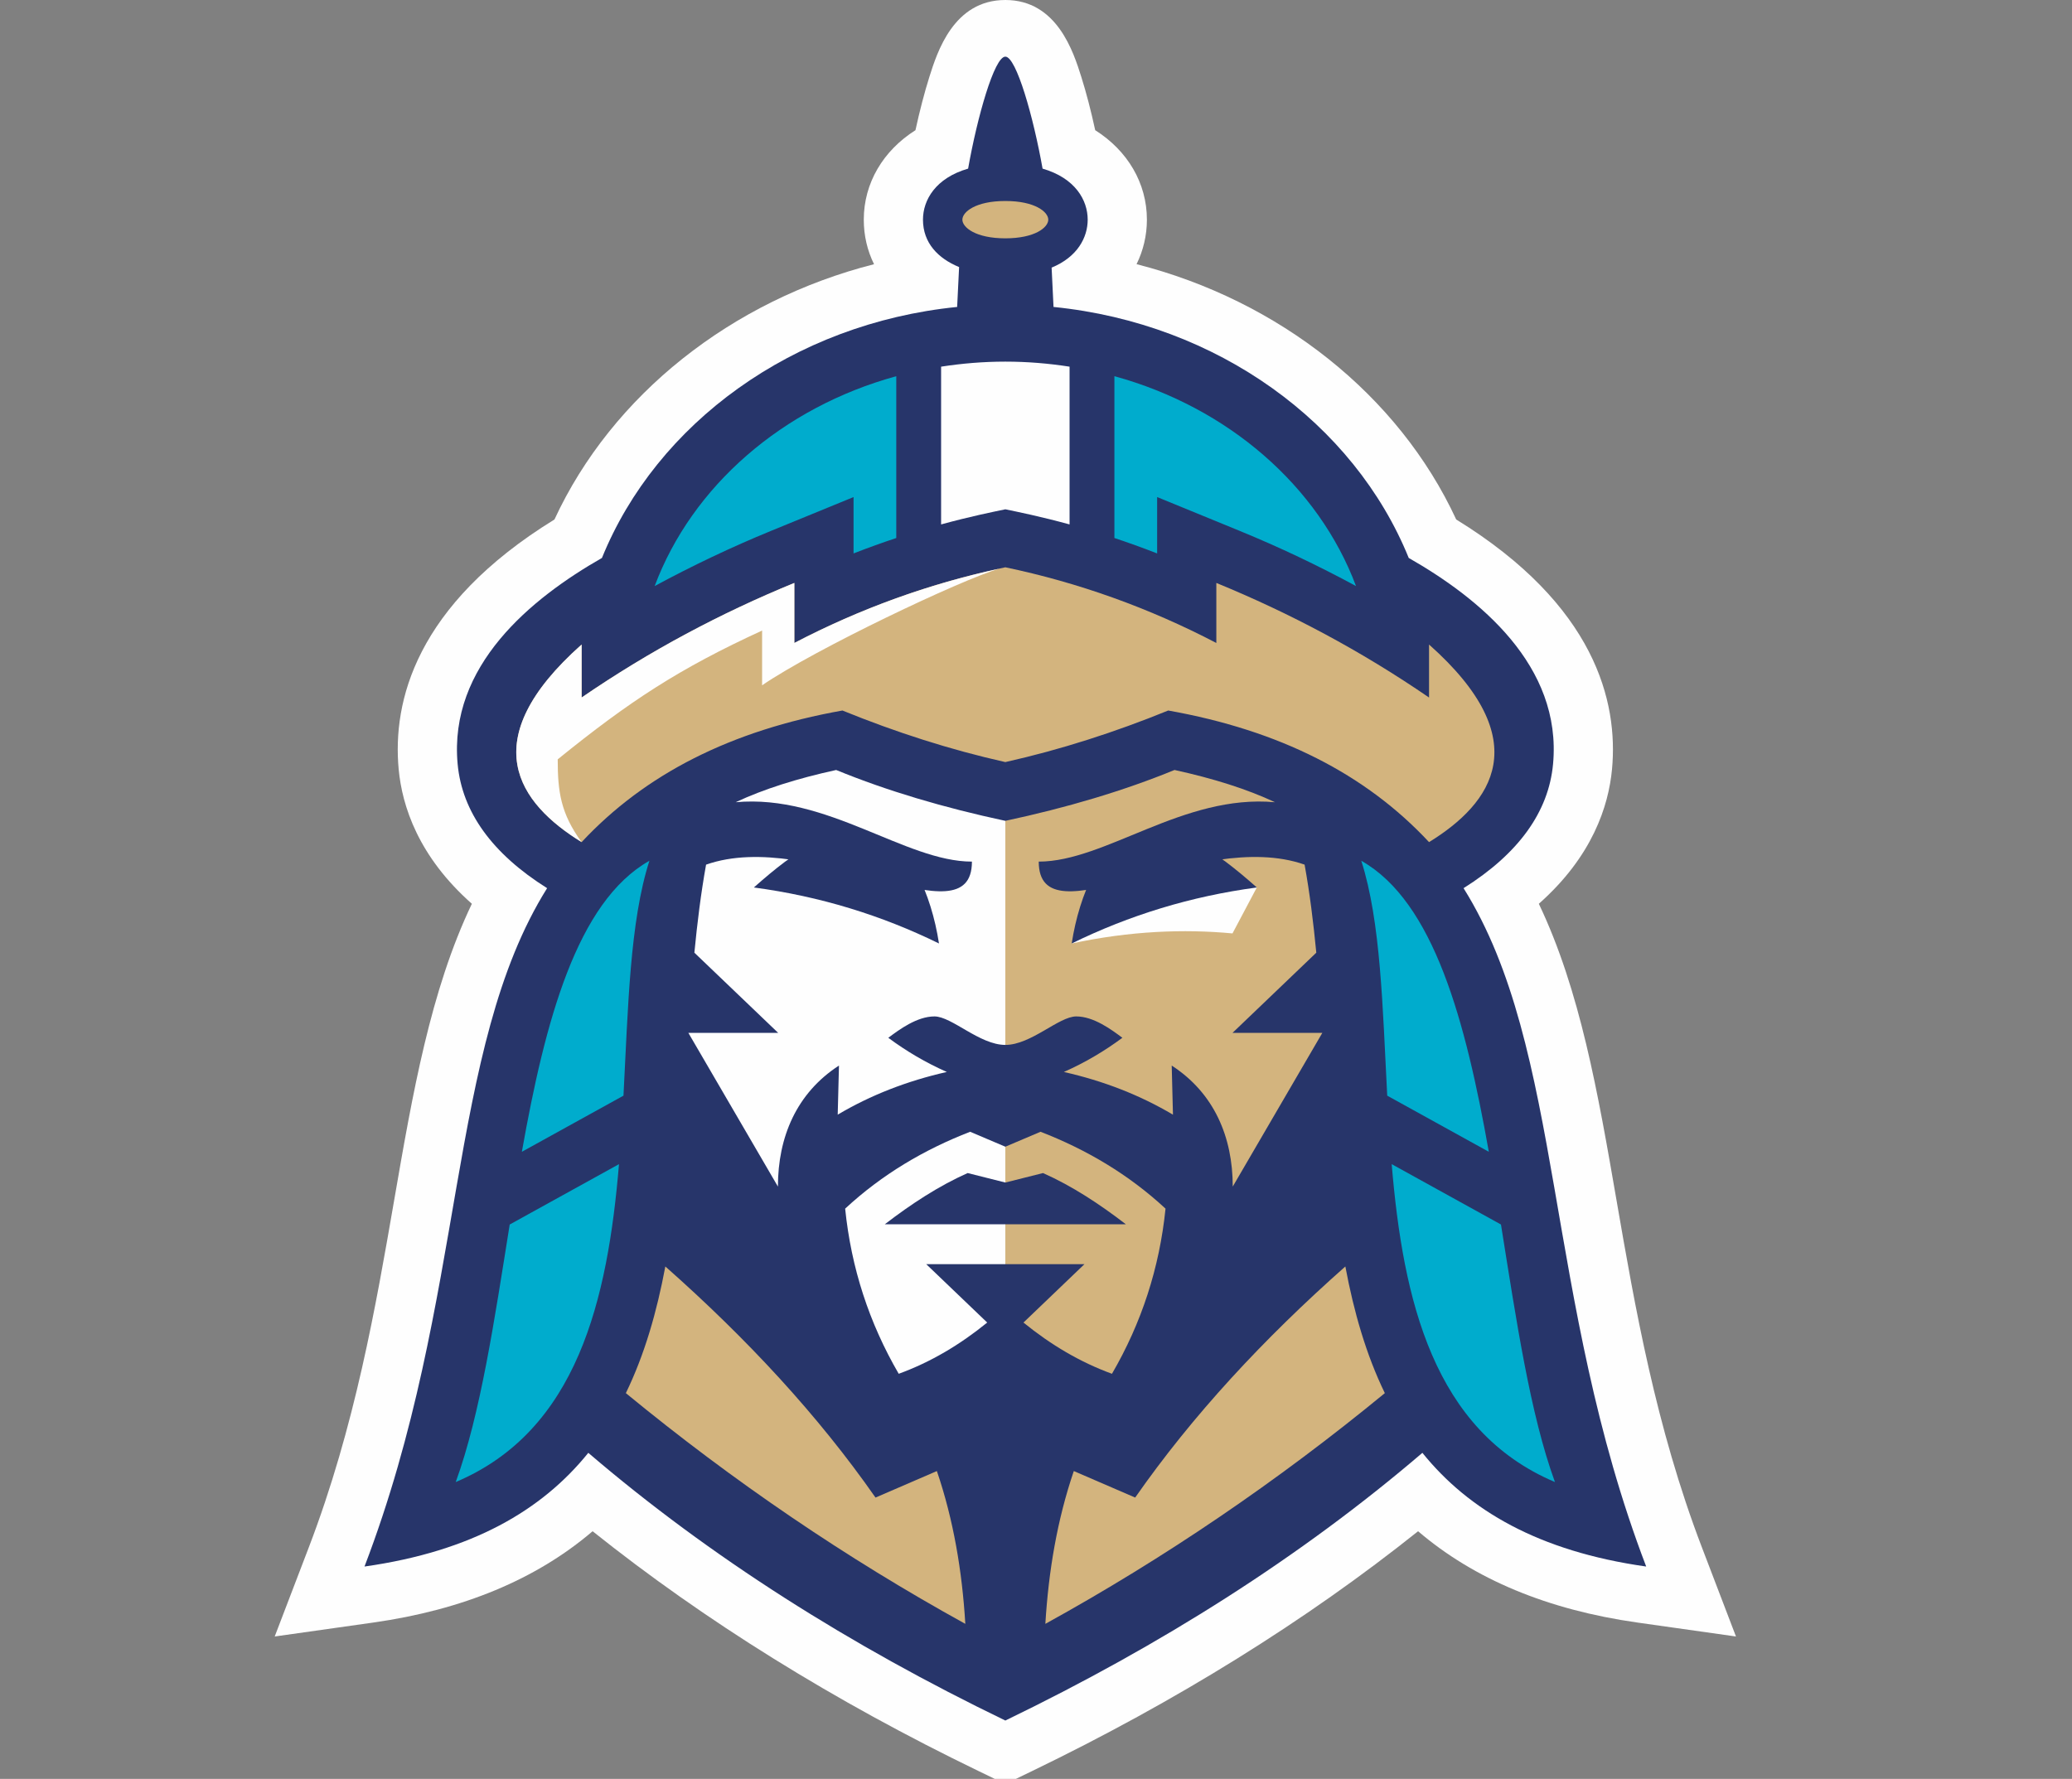 <svg width="177" height="152" viewBox="0 0 177 152" fill="none" xmlns="http://www.w3.org/2000/svg">
<rect x="0" y="0" width="177" height="152" fill="#808080" stroke="none"/>
<g clip-path="url(#clip0_5_979)">
<g clip-path="url(#clip1_5_979)">
<path d="M83.601 151.332C71.267 145.369 60.196 138.487 50.623 130.837C45.829 134.937 39.546 137.556 31.877 138.641L23.467 139.831L26.389 132.191C30.325 121.89 32.099 111.64 33.664 102.597C35.255 93.399 36.772 84.634 40.309 77.224C35.735 73.178 34.348 68.87 34.055 65.715C33.524 59.982 35.461 51.722 47.365 44.387C52.293 33.737 62.508 25.674 74.664 22.574C74.092 21.413 73.788 20.129 73.788 18.77C73.788 15.641 75.448 12.865 78.203 11.125C78.559 9.488 78.97 7.909 79.387 6.583C80.061 4.447 81.461 0 85.881 0C90.301 0 91.701 4.447 92.374 6.583C92.793 7.909 93.203 9.488 93.558 11.125C96.314 12.865 97.974 15.641 97.974 18.77C97.974 20.115 97.665 21.403 97.091 22.572C109.248 25.67 119.467 33.736 124.396 44.387C136.303 51.722 138.238 59.981 137.707 65.715C137.414 68.872 136.027 73.178 131.454 77.224C134.99 84.635 136.507 93.4 138.098 102.597C139.663 111.64 141.437 121.89 145.375 132.191L148.295 139.831L139.885 138.641C132.216 137.556 125.934 134.937 121.139 130.837C111.567 138.487 100.496 145.369 88.161 151.332L85.881 152.434L83.601 151.332Z" fill="#FEFEFE"/>
<path d="M140.625 133.853C131.85 110.897 133.651 89.663 125.024 75.89C129.715 72.944 132.29 69.379 132.669 65.288C133.45 56.871 126.36 51.111 120.341 47.674C115.669 36.166 104.021 27.638 89.997 26.227C89.948 25.129 89.894 24.003 89.834 22.867C92.05 21.957 92.916 20.278 92.916 18.77C92.916 17.099 91.848 15.216 89.061 14.408C88.285 10.024 86.82 4.84 85.881 4.84C84.941 4.84 83.475 10.024 82.701 14.408C79.913 15.216 78.845 17.097 78.845 18.77C78.845 20.76 80.138 22.082 81.931 22.82C81.87 23.972 81.814 25.114 81.764 26.227C67.741 27.638 56.093 36.167 51.421 47.674C45.401 51.112 38.313 56.872 39.094 65.288C39.473 69.379 42.047 72.944 46.737 75.89C38.11 89.664 39.913 110.897 31.138 133.853C40.331 132.553 46.306 129.038 50.256 124.138C60.667 133.052 72.626 140.604 85.881 147.012C99.137 140.604 111.094 133.052 121.507 124.138C125.457 129.038 131.432 132.553 140.625 133.853L140.625 133.853Z" fill="#27356A"/>
<path d="M98.848 47.289V42.471L105.897 45.36C109.304 46.756 112.621 48.338 115.836 50.074C112.637 41.536 104.914 34.81 95.197 32.143V45.97C96.349 46.353 97.566 46.788 98.848 47.289V47.289Z" fill="#00ACCD"/>
<path d="M65.866 45.36L72.914 42.472V47.288C74.195 46.788 75.414 46.353 76.564 45.971V32.145C66.847 34.811 59.125 41.537 55.925 50.075C59.14 48.339 62.458 46.757 65.866 45.36H65.866Z" fill="#00ACCD"/>
<path d="M85.881 89.283V70.138C80.643 69.015 75.801 67.585 71.428 65.792C68.114 66.517 65.229 67.425 62.846 68.546C70.671 67.831 77.32 73.621 83.027 73.621C83.027 80.57 69.389 70.691 60.316 73.88C59.878 76.31 59.565 78.832 59.317 81.404L66.475 88.254H58.803L66.454 101.388C66.454 97.15 68.045 93.398 71.669 91.047L71.561 95.243C74.379 93.571 77.49 92.361 80.882 91.594C79.09 90.802 77.428 89.822 75.883 88.675C76.819 87.973 78.336 86.849 79.823 86.849C81.311 86.849 83.68 89.283 85.881 89.283L85.881 89.283Z" fill="#FEFEFE"/>
<path d="M85.881 97.981L82.874 96.704C78.951 98.225 75.354 100.346 72.197 103.273C72.713 108.335 74.245 113.037 76.773 117.384C79.488 116.395 81.996 114.909 84.332 113.006L79.124 108.018H85.881V97.981V97.981Z" fill="#FEFEFE"/>
<path d="M80.212 80.615C75.288 78.201 70.028 76.582 64.398 75.831C66.222 74.212 67.962 72.834 69.469 72.13L78.303 74.544C79.258 76.411 79.877 78.444 80.212 80.615Z" fill="#27356A"/>
<path d="M105.286 88.255L112.444 81.403C112.198 78.832 111.885 76.309 111.445 73.879C102.373 70.69 88.734 80.57 88.734 73.621C94.441 73.621 101.09 67.831 108.916 68.547C106.533 67.425 103.648 66.517 100.333 65.791C95.961 67.585 91.12 69.016 85.88 70.138V89.283C88.082 89.283 90.451 86.849 91.939 86.849C93.425 86.849 94.942 87.973 95.879 88.674C94.333 89.822 92.671 90.802 90.88 91.595C94.272 92.362 97.383 93.572 100.2 95.244L100.093 91.047C103.718 93.399 105.307 97.15 105.307 101.387L112.959 88.255H105.286L105.286 88.255Z" fill="#D3B47E"/>
<path d="M43.542 104.629C42.24 112.768 41.051 120.829 38.931 126.634C49.329 122.237 51.908 111.056 52.878 99.471L43.542 104.629L43.542 104.629Z" fill="#00ACCD"/>
<path d="M53.26 93.619C53.656 86.038 53.808 78.744 55.476 73.548C49.265 77.059 46.558 87.279 44.58 98.415L53.26 93.619H53.26Z" fill="#00ACCD"/>
<path d="M107.364 75.831L105.285 79.756C101.137 79.367 96.535 79.544 91.551 80.615C95.576 77.006 102.427 75.278 102.427 75.278L107.364 75.831Z" fill="#FEFEFE"/>
<path d="M85.881 97.981L88.888 96.704C92.811 98.225 96.408 100.346 99.565 103.273C99.049 108.335 97.517 113.037 94.989 117.384C92.275 116.395 89.766 114.909 87.43 113.006L92.638 108.018H85.881V97.981V97.981Z" fill="#D3B47E"/>
<path d="M91.55 80.615C96.474 78.201 101.734 76.582 107.364 75.831C105.54 74.212 103.8 72.834 102.293 72.13L93.459 74.544C92.505 76.411 91.885 78.444 91.55 80.615Z" fill="#27356A"/>
<path d="M114.926 108.214C107.936 114.401 101.863 120.947 96.972 127.96L91.73 125.695C90.306 129.874 89.573 134.247 89.299 138.751C99.458 133.149 109.125 126.577 118.299 119.037C116.701 115.75 115.651 112.09 114.926 108.214L114.926 108.214Z" fill="#D3B47E"/>
<path d="M128.22 104.629L118.884 99.47C119.855 111.056 122.433 122.237 132.831 126.634C130.711 120.829 129.523 112.768 128.22 104.628L128.22 104.629Z" fill="#00ACCD"/>
<path d="M127.182 98.415C125.204 87.279 122.497 77.059 116.287 73.549C117.954 78.744 118.107 86.038 118.503 93.619L127.182 98.415H127.182Z" fill="#00ACCD"/>
<path d="M122.076 55.072V59.601C116.229 55.587 110.159 52.372 103.905 49.809V54.939C98.144 51.932 92.134 49.783 85.88 48.472C79.629 49.783 73.619 51.932 67.856 54.939V49.809C61.604 52.372 55.533 55.587 49.685 59.601V55.072C40.449 63.279 44.279 68.629 49.685 71.955C55.1 66.148 62.432 62.408 71.966 60.71C76.52 62.566 81.154 64.056 85.88 65.117C90.606 64.056 95.24 62.566 99.795 60.71C109.329 62.408 116.662 66.148 122.076 71.955C127.484 68.629 131.313 63.279 122.076 55.072H122.076Z" fill="#D3B47E"/>
<path d="M89.101 100.232L85.881 101.042L82.662 100.232C80.191 101.333 77.854 102.864 75.583 104.61H85.881H96.178C93.909 102.864 91.572 101.332 89.101 100.232Z" fill="#27356A"/>
<path d="M85.348 48.593C79.287 49.913 73.453 52.018 67.856 54.939V49.809C61.604 52.372 55.534 55.587 49.685 59.601V55.072C40.449 63.279 44.279 68.629 49.685 71.955C47.887 69.499 47.643 67.614 47.643 64.882C53.78 59.911 57.996 57.144 65.103 53.878V58.555C69.646 55.452 82.118 49.531 85.348 48.593Z" fill="#FEFEFE"/>
<path d="M85.881 17.174C83.349 17.174 82.211 18.107 82.211 18.77C82.211 19.432 83.349 20.364 85.881 20.364C88.411 20.364 89.549 19.432 89.549 18.77C89.549 18.107 88.411 17.174 85.881 17.174Z" fill="#D3B47E"/>
<path d="M85.881 43.517C86.949 43.741 88.861 44.124 91.368 44.81V31.33C89.585 31.053 87.753 30.899 85.881 30.899C84.008 30.899 82.177 31.053 80.393 31.33V44.81C82.901 44.124 84.813 43.741 85.881 43.517Z" fill="#FEFEFE"/>
<path d="M56.836 108.214C56.111 112.09 55.061 115.75 53.463 119.037C62.637 126.577 72.304 133.149 82.462 138.751C82.189 134.248 81.456 129.874 80.032 125.695L74.79 127.961C69.899 120.948 63.826 114.401 56.836 108.214V108.214Z" fill="#D3B47E"/>
</g>
</g>
<defs>
<clipPath id="clip0_5_979">
<rect width="177" height="152" fill="white"/>
</clipPath>
<clipPath id="clip1_5_979">
<rect width="181.763" height="209.877" fill="white" transform="translate(-5)"/>
</clipPath>
</defs>
</svg>
